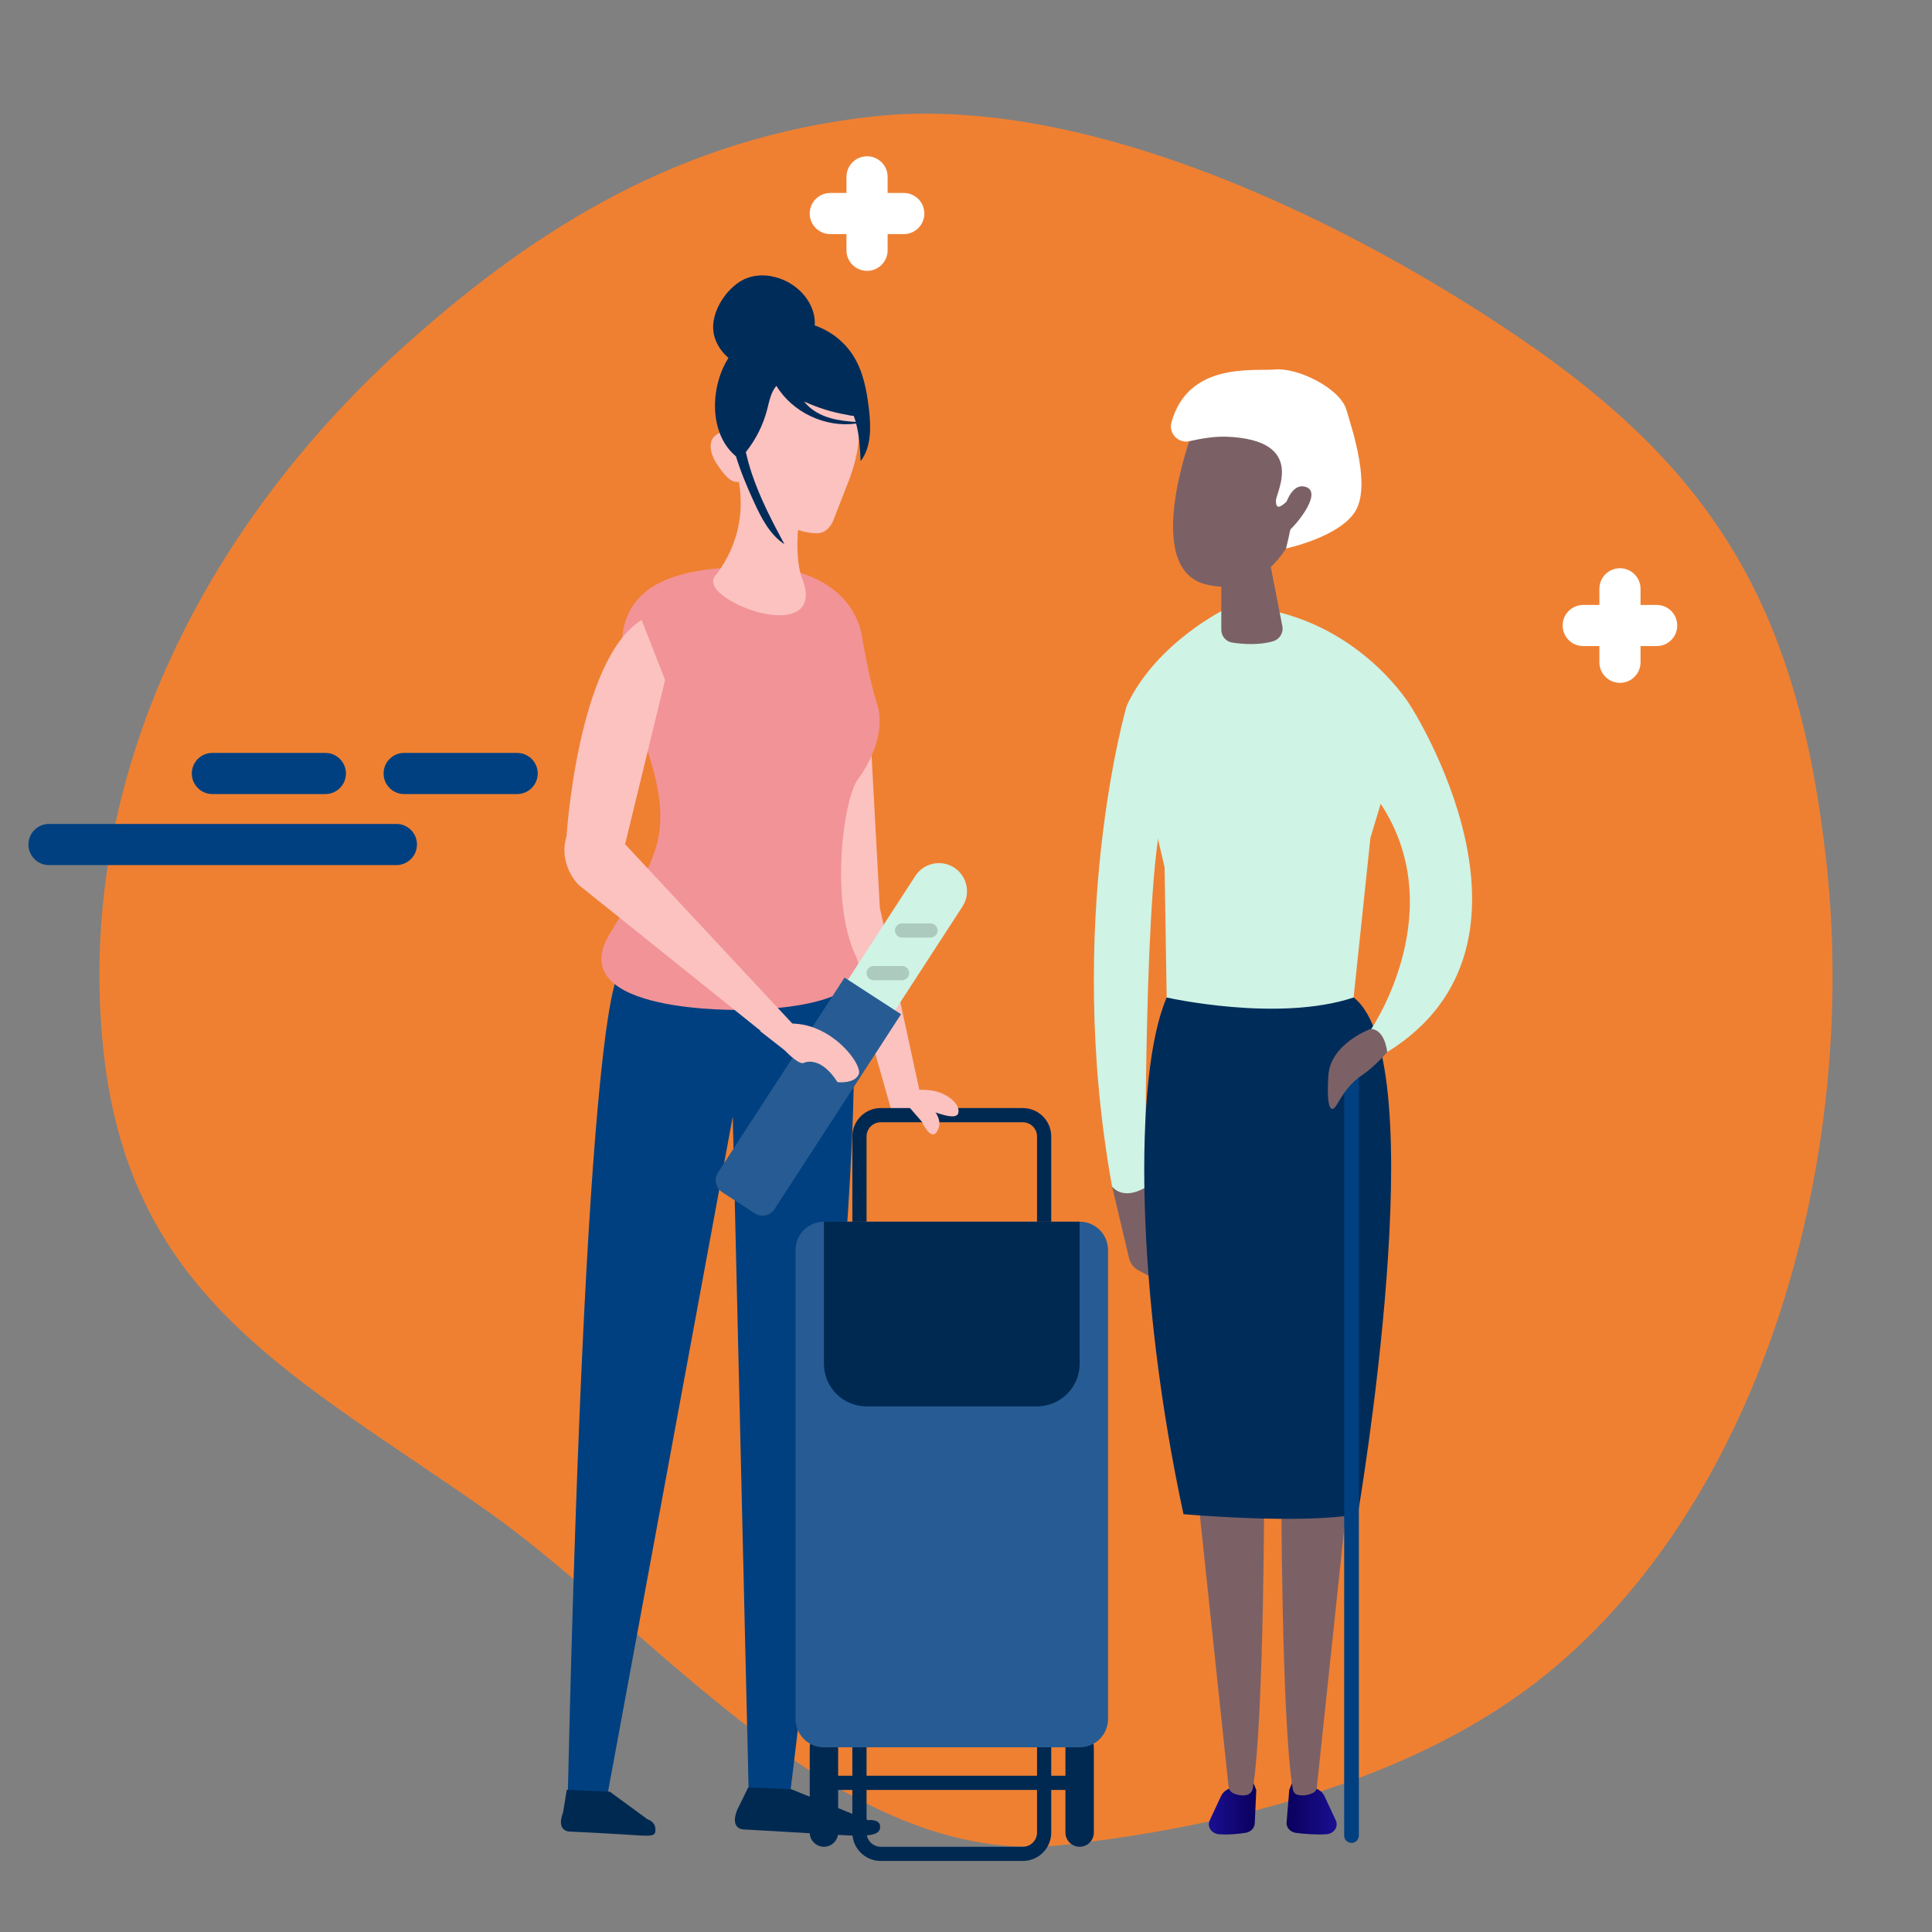 <svg width="136" height="136" viewBox="0 0 136 136" fill="none" xmlns="http://www.w3.org/2000/svg">
<rect x="0" y="0" width="136" height="136" fill="#808080" stroke="none"/>
<path d="M74.798 129.876C59.135 131.609 46.197 114.762 34.391 106.431C20.957 96.951 9.215 91.531 7.302 74.124C5.142 54.461 14.79 36.577 28.711 24.136C37.944 15.885 48.075 9.678 61.428 8.201C76.691 6.513 95.189 15.79 106.847 23.702C120.765 33.149 126.612 42.911 128.568 60.709C130.845 81.433 124.137 105.499 108.791 117.905C99.921 125.077 87.064 128.519 74.798 129.876Z" fill="#EF8032"/>
<path fill-rule="evenodd" clip-rule="evenodd" d="M2.002 59.448C2.002 58.648 2.65 58 3.45 58H27.904C28.703 58 29.352 58.648 29.352 59.448C29.352 60.248 28.703 60.897 27.904 60.897H3.45C2.65 60.897 2.002 60.248 2.002 59.448Z" fill="#004080"/>
<path fill-rule="evenodd" clip-rule="evenodd" d="M13.502 54.448C13.502 53.648 14.15 53 14.95 53H22.904C23.703 53 24.352 53.648 24.352 54.448C24.352 55.248 23.703 55.897 22.904 55.897H14.95C14.15 55.897 13.502 55.248 13.502 54.448Z" fill="#004080"/>
<path fill-rule="evenodd" clip-rule="evenodd" d="M27.002 54.448C27.002 53.648 27.65 53 28.45 53H36.404C37.203 53 37.852 53.648 37.852 54.448C37.852 55.248 37.203 55.897 36.404 55.897H28.45C27.65 55.897 27.002 55.248 27.002 54.448Z" fill="#004080"/>
<path fill-rule="evenodd" clip-rule="evenodd" d="M61.034 11C61.834 11 62.483 11.649 62.483 12.448V17.619C62.483 18.419 61.834 19.067 61.034 19.067C60.234 19.067 59.586 18.419 59.586 17.619V12.448C59.586 11.649 60.234 11 61.034 11Z" fill="white"/>
<path fill-rule="evenodd" clip-rule="evenodd" d="M57 15.031C57 14.232 57.648 13.583 58.448 13.583H63.619C64.419 13.583 65.067 14.232 65.067 15.031C65.067 15.831 64.419 16.48 63.619 16.48H58.448C57.648 16.48 57 15.831 57 15.031Z" fill="white"/>
<path fill-rule="evenodd" clip-rule="evenodd" d="M114.034 40C114.834 40 115.483 40.648 115.483 41.448V46.619C115.483 47.419 114.834 48.068 114.034 48.068C113.234 48.068 112.586 47.419 112.586 46.619V41.448C112.586 40.648 113.234 40 114.034 40Z" fill="white"/>
<path fill-rule="evenodd" clip-rule="evenodd" d="M110 44.031C110 43.231 110.648 42.583 111.448 42.583H116.619C117.419 42.583 118.067 43.231 118.067 44.031C118.067 44.831 117.419 45.48 116.619 45.48H111.448C110.648 45.48 110 44.831 110 44.031Z" fill="white"/>
<path d="M79.477 88.563C79.564 88.931 79.804 89.245 80.137 89.424L81.536 90.177L80.634 83.591L78.283 83.524L79.477 88.563Z" fill="#7B6166"/>
<path d="M79.318 49.666C79.318 49.666 74.882 64.747 78.283 83.524C78.283 83.524 78.993 84.546 80.634 83.591C80.634 83.591 80.501 60.903 81.979 56.911L79.318 49.666Z" fill="#CFF3E5"/>
<path d="M86.548 125.904C86.283 125.995 86.067 126.191 85.948 126.444L85.156 128.142C84.95 128.584 85.279 129.078 85.806 129.118C86.478 129.17 87.192 129.094 87.683 129.018C88.043 128.962 88.309 128.685 88.325 128.354L88.433 126L88.166 125.346L86.548 125.904Z" fill="url(#paint0_linear_13:152)"/>
<path d="M84.213 104.3L86.483 125.769C86.508 125.97 86.63 126.151 86.816 126.233C87.183 126.395 87.491 126.404 87.716 126.366C87.963 126.324 88.151 126.126 88.192 125.879C88.996 121.071 88.996 104.001 88.996 104.001L84.213 104.3Z" fill="#7B6166"/>
<path d="M90.754 126L90.563 128.354C90.578 128.685 90.845 128.962 91.205 129.018C91.696 129.094 92.709 129.17 93.381 129.118C93.907 129.078 94.237 128.584 94.031 128.142L93.239 126.444C93.12 126.191 92.903 125.995 92.638 125.904L91.02 125.346L90.754 126Z" fill="url(#paint1_linear_13:152)"/>
<path d="M91.014 125.993C91.041 126.147 91.15 126.277 91.299 126.324C91.538 126.401 91.941 126.447 92.45 126.196C92.582 126.131 92.675 126.002 92.693 125.856L94.974 104.3L90.191 104.001C90.191 104.001 90.191 121.296 91.014 125.993Z" fill="#7B6166"/>
<path d="M82.127 70.217C79.761 75.688 79.97 91.114 83.31 106.588C83.31 106.588 91.589 107.328 95.581 106.588C95.581 106.588 101.052 74.653 95.286 70.217H82.127Z" fill="#002C5A"/>
<path d="M99.278 49.666C99.278 49.666 96.173 44.492 89.667 43.013L86.267 42.865C86.267 42.865 81.388 45.231 79.318 49.666L81.979 61.051L82.127 70.217C82.127 70.217 89.963 71.991 95.286 70.217L96.468 58.981L99.278 49.666Z" fill="#CFF3E5"/>
<path d="M85.971 38.725V44.328C85.971 44.781 86.301 45.167 86.749 45.235C87.492 45.346 88.64 45.433 89.626 45.136C90.08 45 90.359 44.546 90.269 44.08L89.224 38.725H85.971Z" fill="#7B6166"/>
<path d="M83.901 30.52C83.901 30.52 80.353 39.982 84.862 41.131C90.169 42.483 91.959 35.473 91.959 35.473C91.959 35.473 89.265 27.734 86.479 27.734C85.602 27.734 84.716 28.501 83.901 30.52Z" fill="#7B6166"/>
<path d="M82.463 29.736C82.249 30.513 82.948 31.235 83.733 31.055C84.524 30.873 85.498 30.709 86.341 30.741C92.033 30.963 89.815 34.66 89.815 35.251C89.815 36.46 91.004 34.621 91.072 35.029C91.22 35.916 90.528 38.608 90.528 38.608C90.528 38.608 94.177 37.838 95.359 36.064C96.542 34.29 95.212 30.298 94.768 28.819C94.325 27.341 91.368 25.862 89.741 26.01C88.287 26.142 83.642 25.447 82.463 29.736Z" fill="white"/>
<path d="M90.333 36.064V37.69C91.072 37.247 93.142 34.733 91.959 34.29C91.852 34.249 91.75 34.231 91.655 34.231C90.699 34.231 90.333 36.064 90.333 36.064Z" fill="#7B6166"/>
<path d="M99.278 49.666C99.278 49.666 110.071 66.373 97.651 74.061L96.518 72.45C96.518 72.45 102.382 63.86 96.912 56.172L99.278 49.666Z" fill="#CFF3E5"/>
<path d="M94.62 75.096V129.209C94.62 129.495 94.852 129.727 95.138 129.727C95.424 129.727 95.655 129.495 95.655 129.209V75.096C95.655 74.811 95.424 74.579 95.138 74.579C94.852 74.579 94.62 74.811 94.62 75.096Z" fill="#004080"/>
<path d="M93.511 75.688C93.364 77.906 93.659 78.497 94.103 77.758C94.546 77.018 94.99 76.279 95.877 75.688C96.764 75.096 97.651 74.061 97.651 74.061C97.651 74.061 97.503 72.435 96.468 72.435C96.468 72.435 93.659 73.47 93.511 75.688Z" fill="#7B6166"/>
<path d="M61.019 47.051L61.935 63.892L65.074 78.371H62.805L58.911 64.628L58.548 49.171L61.019 47.051Z" fill="#FBC2C0"/>
<path d="M43.73 68.365C43.73 68.365 41.321 66.809 39.953 127.01L42.623 127.085L51.582 78.594L52.724 127.1L55.518 127.092C55.518 127.092 61.973 75.872 59.587 68.013L43.73 68.365Z" fill="#004080"/>
<path d="M54.812 39.993C54.812 39.993 59.677 40.397 60.639 44.576C60.639 44.576 61.13 47.663 61.73 49.515C62.332 51.367 61.413 53.48 60.389 54.86C59.364 56.24 58.417 63.424 60.229 67.271C62.042 71.12 52.313 71.088 52.313 71.088C52.313 71.088 39.505 71.42 42.913 65.748C46.322 60.076 47.807 58.778 45.048 51.295C42.289 43.812 43.314 39.325 54.812 39.993Z" fill="#F29397"/>
<path d="M52.672 125.819L55.701 125.951L61.101 128.124C61.101 128.124 61.957 128.025 61.957 128.585C61.957 129.144 61.397 129.309 59.224 129.177C57.051 129.045 52.375 128.782 52.375 128.782C52.375 128.782 51.354 128.815 51.881 127.432L52.672 125.819Z" fill="#002952"/>
<path d="M39.896 125.991L42.926 126.123L45.584 128.068C45.584 128.068 46.139 128.222 46.139 128.782C46.139 129.341 45.881 129.253 43.707 129.122C41.534 128.99 40.129 128.933 40.129 128.933C40.129 128.933 39.109 128.966 39.636 127.583L39.896 125.991Z" fill="#002952"/>
<path d="M51.609 32.421C51.609 32.421 53.399 36.514 50.42 40.445C50.42 40.445 49.521 41.143 51.366 42.248C53.816 43.715 57.814 44.065 56.444 40.663C56.444 40.663 55.808 39.209 56.351 35.791L51.609 32.421Z" fill="#FBC2C0"/>
<path d="M50.446 30.589C50.887 30.295 51.386 30.151 51.779 31.04C51.531 24.713 57.207 25.319 58.518 26.838C58.518 26.838 61.825 28.24 59.809 33.676L58.735 36.44C58.735 36.44 58.441 37.464 57.617 37.532C57.617 37.532 56.87 37.623 55.697 37.126L53.291 36.098C53.291 36.098 52.489 35.616 52.464 34.623L52.411 33.671C52.384 33.694 52.276 33.782 52.247 33.802C51.672 34.184 51.122 33.654 50.501 32.72C49.881 31.786 49.87 30.971 50.446 30.589Z" fill="#FBC2C0"/>
<path d="M60.237 29.702C60.196 29.555 60.148 29.412 60.094 29.27L60.093 29.27C59.937 29.269 59.78 29.242 59.625 29.2C58.582 29.024 57.562 28.708 56.602 28.26C57.061 28.86 57.76 29.237 58.485 29.441C59.055 29.6 59.646 29.661 60.237 29.702ZM60.582 32.468C60.542 31.584 60.49 30.666 60.267 29.815C58.103 30.115 55.791 29.036 54.653 27.16C54.274 27.591 54.153 28.237 54.006 28.815C53.726 29.911 53.206 30.942 52.502 31.825C52.614 32.324 52.751 32.817 52.911 33.301C53.492 35.047 54.343 36.688 55.217 38.307C54.19 37.634 53.6 36.477 53.086 35.36C52.605 34.313 52.147 33.229 51.806 32.123C49.882 30.52 50.008 27.258 51.223 25.289C52.295 23.552 54.309 22.417 56.364 22.679C57.867 22.87 59.266 23.765 60.071 25.051C60.766 26.16 61.014 27.487 61.166 28.787C61.314 30.053 61.35 31.452 60.582 32.468Z" fill="#002C5A"/>
<path d="M56.598 20.777C56.233 20.341 55.769 19.994 55.278 19.762C54.425 19.359 53.45 19.256 52.585 19.574C51.293 20.05 49.92 21.926 50.251 23.532C50.408 24.29 50.902 24.924 51.481 25.362C52.351 26.02 53.345 26.491 54.37 26.224C55.865 25.834 57.75 24.059 57.286 22.119C57.165 21.614 56.92 21.161 56.598 20.777Z" fill="#002C5A"/>
<path d="M39.881 58.869C39.881 58.869 40.666 46.411 45.166 43.645L46.817 47.863L44.002 59.426L56.708 73.052C56.553 73.521 55.452 73.522 55.338 74.003L40.721 62.281C40.721 62.281 39.273 60.874 39.881 58.869Z" fill="#FBC2C0"/>
<path d="M75 123C75 122.448 75.448 122 76 122C76.552 122 77 122.448 77 123V129C77 129.552 76.552 130 76 130C75.448 130 75 129.552 75 129V123Z" fill="#002952"/>
<path d="M58 125H76V126H58V125Z" fill="#002952"/>
<path d="M57 123C57 122.448 57.448 122 58 122C58.552 122 59 122.448 59 123V129C59 129.552 58.552 130 58 130C57.448 130 57 129.552 57 129V123Z" fill="#002952"/>
<path d="M58 86H76C77.105 86 78 86.895 78 88V121C78 122.105 77.105 123 76 123H58C56.895 123 56 122.105 56 121V88C56 86.895 56.895 86 58 86Z" fill="#265C93"/>
<path d="M73 123V129C73 129.552 72.552 130 72 130H62C61.448 130 61 129.552 61 129V123H60V129C60 130.105 60.895 131 62 131H72C73.105 131 74 130.105 74 129V123H73Z" fill="#002952"/>
<path d="M61 86V80C61 79.448 61.448 79 62 79H72C72.552 79 73 79.448 73 80V86H74V80C74 78.895 73.105 78 72 78H62C60.895 78 60 78.895 60 80V86H61Z" fill="#002952"/>
<path d="M76 86H58V96C58 97.657 59.343 99 61 99H73C74.657 99 76 97.657 76 96V86Z" fill="#002952"/>
<path d="M67.752 63.812C68.347 62.896 68.086 61.671 67.17 61.077C66.253 60.482 65.029 60.743 64.434 61.659L51.895 80.978C51.301 81.894 51.561 83.118 52.477 83.713C53.394 84.308 54.618 84.047 55.213 83.131L67.752 63.812Z" fill="#CFF3E5"/>
<path d="M59.451 68.816L63.426 71.395L54.519 85.119C54.218 85.582 53.599 85.714 53.135 85.413L50.839 83.922C50.376 83.622 50.244 83.002 50.544 82.539L59.451 68.816Z" fill="#265C93"/>
<path d="M55.2 73.896C55.2 73.896 56.156 74.925 56.55 74.834C56.55 74.834 57.692 74.201 58.957 76.177C58.957 76.177 60.154 76.317 60.453 75.62C60.751 74.924 58.302 71.625 55.065 72.099L53.5 72.576L55.2 73.896Z" fill="#FBC2C0"/>
<path d="M65 78C65.901 78.331 67.262 78.878 67.443 78.388C67.623 77.897 67.039 77.231 66.138 76.9C65.237 76.569 63.435 76.693 63.255 77.184C63.075 77.674 62.852 77.546 65 78Z" fill="#FBC2C0"/>
<path d="M64.168 76.857C64.168 76.857 66.82 78.315 65.955 79.657C65.955 79.657 65.609 80.418 64.894 78.96L63.061 76.857L63.182 76.29L64.168 76.857Z" fill="#FBC2C0"/>
<path d="M63.5 68H61.5C61.224 68 61 68.224 61 68.5C61 68.776 61.224 69 61.5 69H63.5C63.776 69 64 68.776 64 68.5C64 68.224 63.776 68 63.5 68Z" fill="#ACCABE"/>
<path d="M65.5 65H63.5C63.224 65 63 65.224 63 65.5C63 65.776 63.224 66 63.5 66H65.5C65.776 66 66 65.776 66 65.5C66 65.224 65.776 65 65.5 65Z" fill="#ACCABE"/>
<defs>
<linearGradient id="paint0_linear_13:152" x1="88.433" y1="127.241" x2="85.094" y2="127.241" gradientUnits="userSpaceOnUse">
<stop stop-color="#09005D"/>
<stop offset="1" stop-color="#1A0F91"/>
</linearGradient>
<linearGradient id="paint1_linear_13:152" x1="90.563" y1="127.241" x2="94.093" y2="127.241" gradientUnits="userSpaceOnUse">
<stop stop-color="#09005D"/>
<stop offset="1" stop-color="#1A0F91"/>
</linearGradient>
</defs>
</svg>
